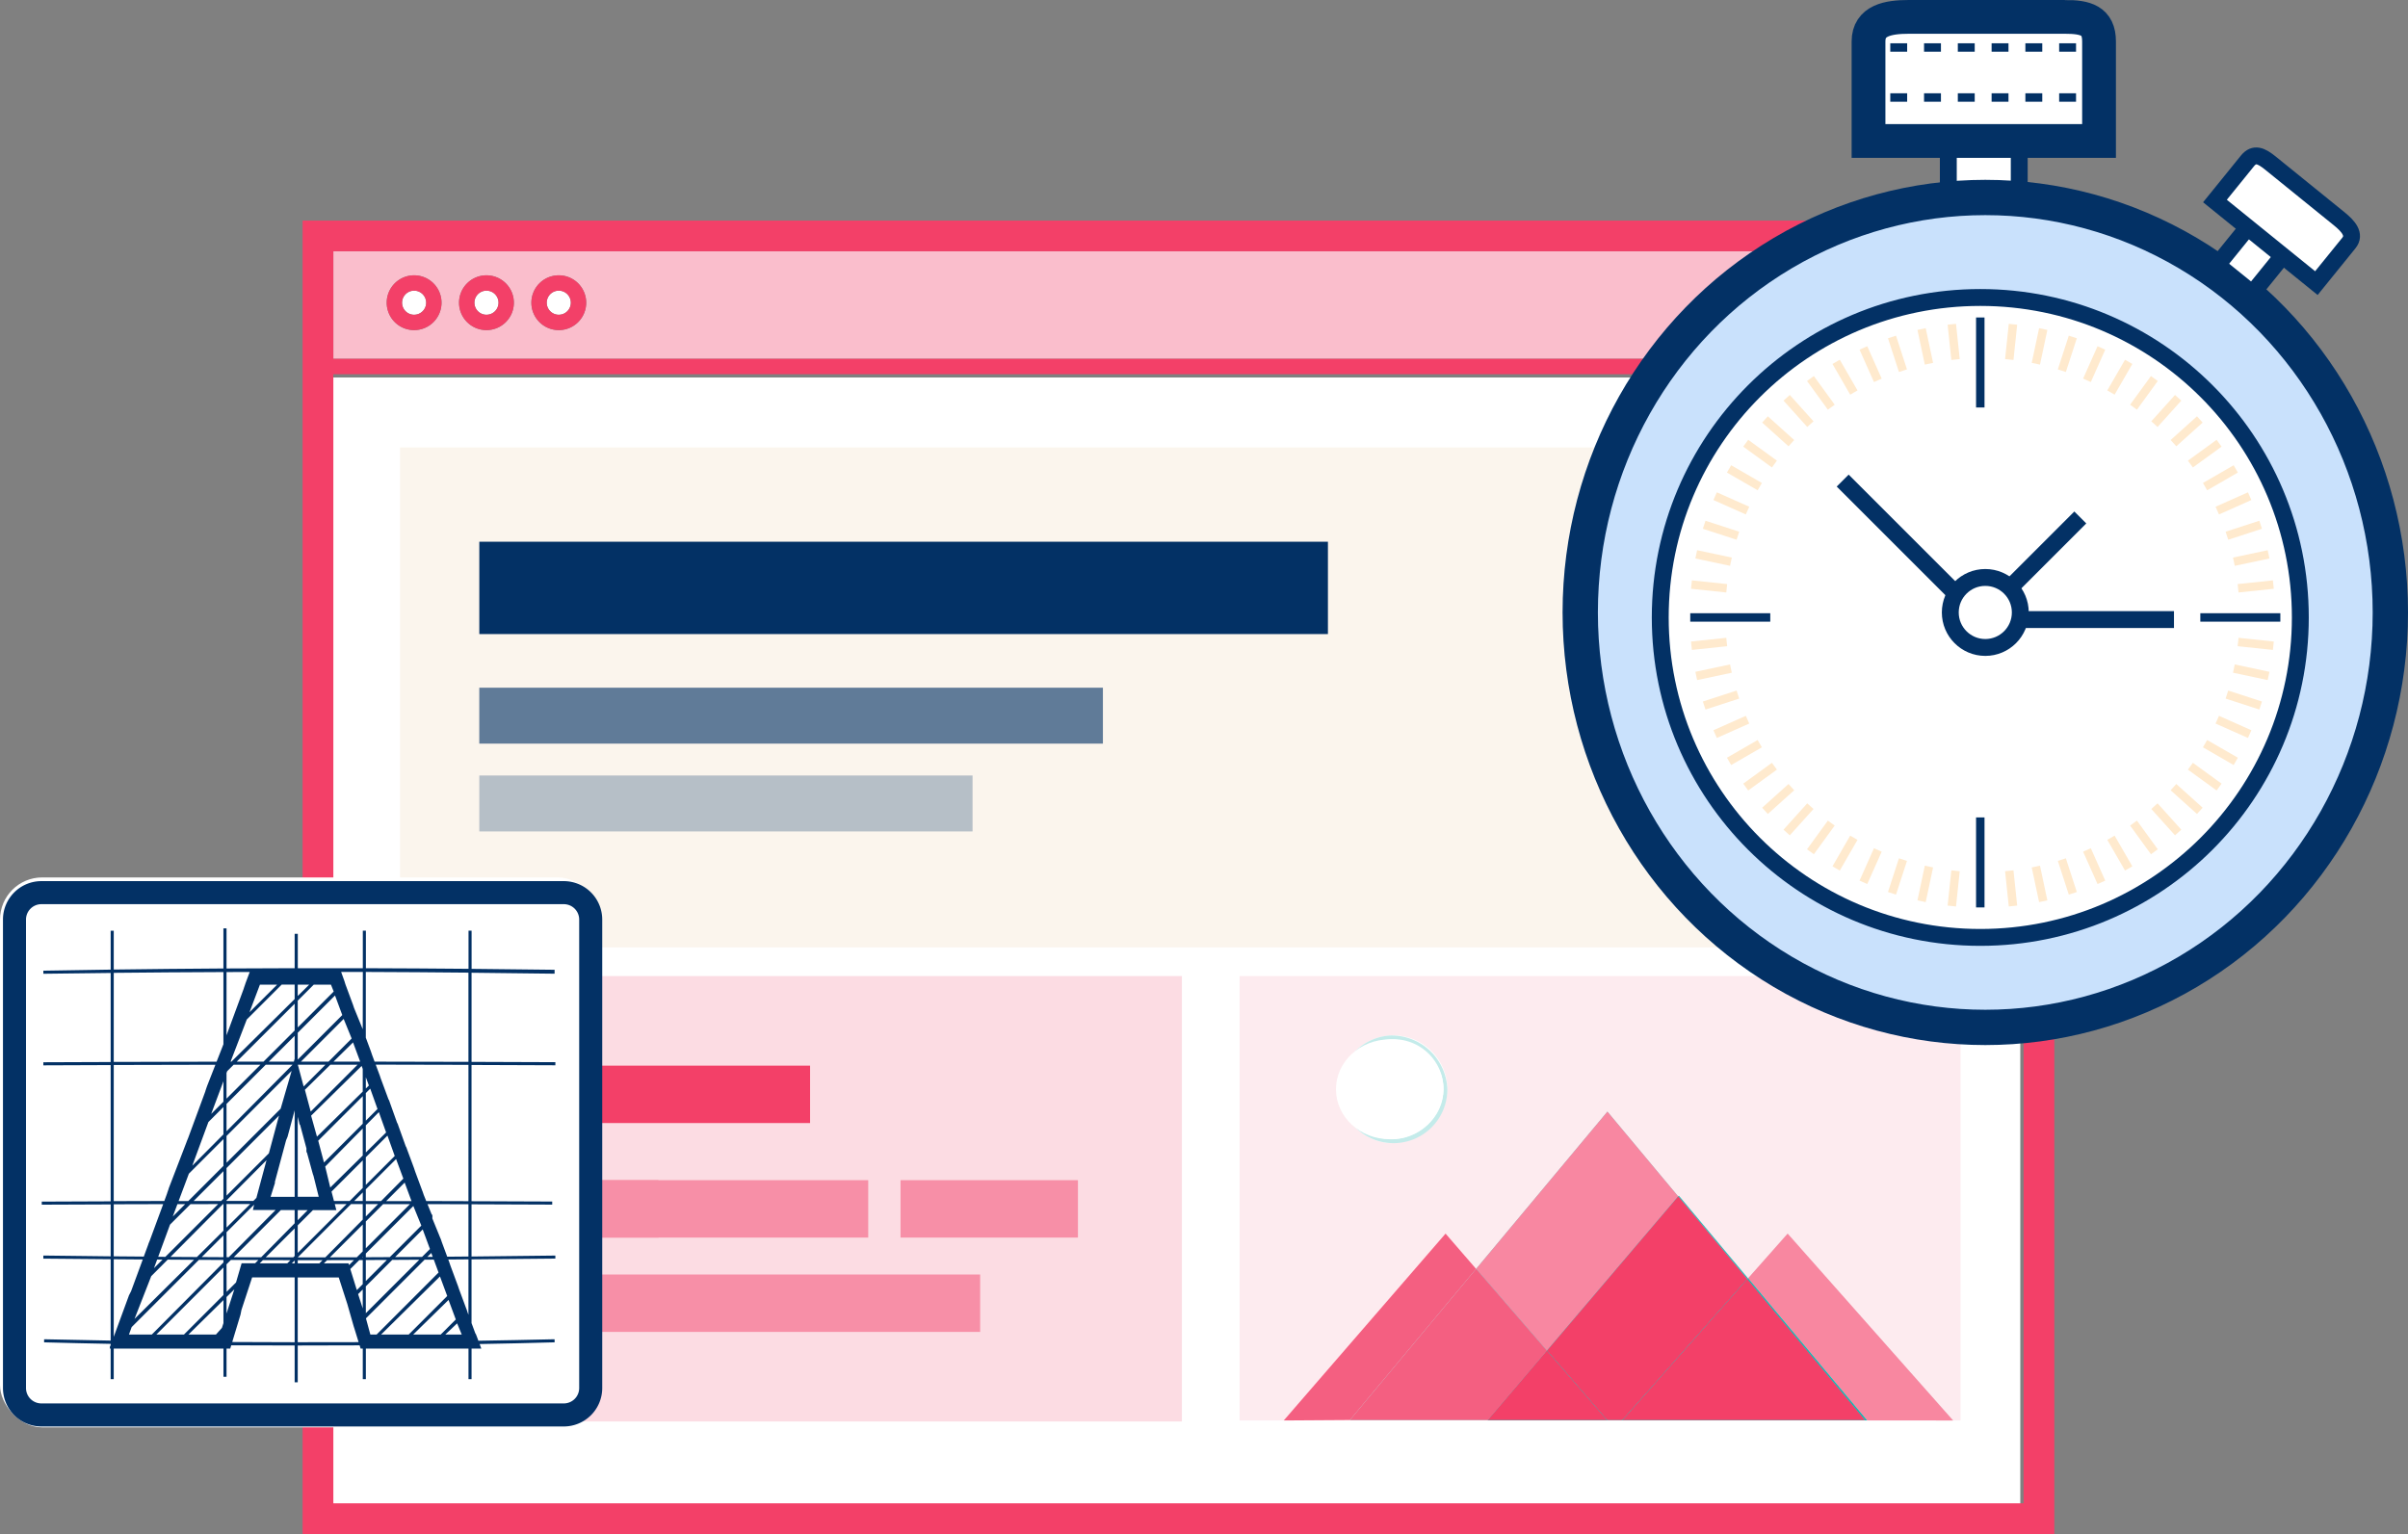 <?xml version="1.0" encoding="UTF-8" standalone="no"?>
<svg
   width="285.175"
   height="181.716"
   viewBox="0 0 285.175 181.716"
   class="img-fluid"
   role="img"
   aria-labelledby="illusFast"
   version="1.1"
   id="svg329"
   sodipodi:docname="Fast_Turn-Around.svg"
   inkscape:version="1.2.2 (1:1.2.2+202212051550+b0a8486541)"
   xmlns:inkscape="http://www.inkscape.org/namespaces/inkscape"
   xmlns:sodipodi="http://sodipodi.sourceforge.net/DTD/sodipodi-0.dtd"
   xmlns="http://www.w3.org/2000/svg"
   xmlns:svg="http://www.w3.org/2000/svg"
   xmlns:rdf="http://www.w3.org/1999/02/22-rdf-syntax-ns#"
   xmlns:cc="http://creativecommons.org/ns#"
   xmlns:dc="http://purl.org/dc/elements/1.1/">
  <rect x="0" y="0" width="285.175" height="181.716" fill="#808080" stroke="none"/>
  <defs
     id="defs333" />
  <sodipodi:namedview
     id="namedview331"
     pagecolor="#ffffff"
     bordercolor="#666666"
     borderopacity="1.0"
     inkscape:showpageshadow="2"
     inkscape:pageopacity="0.0"
     inkscape:pagecheckerboard="0"
     inkscape:deskcolor="#d1d1d1"
     showgrid="false"
     inkscape:zoom="2.0060209"
     inkscape:cx="239.52891"
     inkscape:cy="42.621689"
     inkscape:window-width="1846"
     inkscape:window-height="1016"
     inkscape:window-x="74"
     inkscape:window-y="27"
     inkscape:window-maximized="1"
     inkscape:current-layer="g327" />
  <title
     id="illusFast">Website customizations</title>
  <g
     transform="translate(0.297,2)"
     id="g327">
    <g
       id="g5073">
      <g
         transform="translate(35.54)"
         id="g313">
        <g
           transform="translate(0,24.127)"
           id="g27">
          <path
             d="m 306.956,45.668 v 12.071 h 0.031 V 45 h -0.133 a 2.163,2.163 0 0 1 0.102,0.668 z"
             transform="translate(-103.175,-41.361)"
             fill="#ffffff"
             id="path5" />
          <rect
             width="200.172"
             height="133.843"
             transform="translate(3.25,18.587)"
             fill="#ffffff"
             id="rect7"
             x="0"
             y="0" />
          <path
             d="M 287.04,45 H 87 V 57.739 H 287.142 V 45.668 A 2.158,2.158 0 0 0 287.04,45 Z M 96.567,54.339 a 3.246,3.246 0 1 1 3.246,-3.246 3.25,3.25 0 0 1 -3.246,3.246 z m 8.567,0 a 3.246,3.246 0 1 1 3.246,-3.246 3.25,3.25 0 0 1 -3.245,3.246 z m 8.566,0 a 3.246,3.246 0 1 1 3.246,-3.246 3.249,3.249 0 0 1 -3.246,3.246 z"
             transform="translate(-83.361,-41.361)"
             fill="#b9e8e7"
             id="path9"
             style="fill:#fabecc;fill-opacity:1" />
          <path
             d="M 97.374,50.128 A 1.427,1.427 0 1 0 98.8,51.555 1.428,1.428 0 0 0 97.374,50.128 Z"
             transform="translate(-84.167,-41.824)"
             fill="#ffffff"
             id="path11" />
          <path
             d="m 97.193,48.128 a 3.246,3.246 0 1 0 3.246,3.246 3.251,3.251 0 0 0 -3.246,-3.246 z m 0,4.673 A 1.427,1.427 0 1 1 98.62,51.374 1.428,1.428 0 0 1 97.193,52.8 Z"
             transform="translate(-83.987,-41.643)"
             fill="#00afaa"
             id="path13"
             style="fill:#f34068;fill-opacity:1" />
          <path
             d="m 106.79,50.128 a 1.427,1.427 0 1 0 1.427,1.427 1.428,1.428 0 0 0 -1.427,-1.427 z"
             transform="translate(-85.015,-41.824)"
             fill="#ffffff"
             id="path15" />
          <path
             d="m 106.609,48.128 a 3.246,3.246 0 1 0 3.246,3.246 3.251,3.251 0 0 0 -3.246,-3.246 z m 0,4.673 a 1.427,1.427 0 1 1 1.427,-1.427 1.428,1.428 0 0 1 -1.427,1.426 z"
             transform="translate(-84.835,-41.643)"
             fill="#00afaa"
             id="path17"
             style="fill:#f34068;fill-opacity:1" />
          <path
             d="m 116.2,50.128 a 1.427,1.427 0 1 0 1.427,1.427 1.428,1.428 0 0 0 -1.427,-1.427 z"
             transform="translate(-85.864,-41.824)"
             fill="#ffffff"
             id="path19" />
          <path
             d="m 116.024,48.128 a 3.246,3.246 0 1 0 3.246,3.246 3.25,3.25 0 0 0 -3.246,-3.246 z m 0,4.673 a 1.427,1.427 0 1 1 1.427,-1.427 1.428,1.428 0 0 1 -1.427,1.426 z"
             transform="translate(-85.684,-41.643)"
             fill="#00afaa"
             id="path21"
             style="fill:#f34068;fill-opacity:1" />
          <path
             d="M 83,41 V 196.59 H 290.452 V 41 Z m 3.64,18.2 H 286.812 V 192.95 H 86.64 Z M 286.813,57.38 H 86.64 V 44.641 h 200.172 z"
             transform="translate(-83,-41.001)"
             fill="#00afaa"
             id="path23"
             style="fill:#f34068;fill-opacity:1" />
          <rect
             width="183.59"
             height="59.222"
             transform="translate(11.541,26.879)"
             fill="#fbf5ed"
             id="rect25"
             x="0"
             y="0" />
        </g>
        <g
           transform="translate(11.68,113.624)"
           id="g31">
          <path
             d="m 95.837,139.363 h 92.452 v 52.756 H 95.837 Z"
             transform="translate(-95.837,-139.363)"
             fill="#e2f5f5"
             id="path29"
             style="fill:#fcdce3;fill-opacity:1" />
        </g>
        <g
           transform="translate(20.927,62.171)"
           id="g35"
           style="fill:#033165;fill-opacity:1">
          <path
             d="m 141.417,90.752 h 100.5 V 79.813 h -100.5 z"
             transform="translate(-141.417,-79.813)"
             fill="#f2b35d"
             id="path33"
             style="fill:#033165;fill-opacity:1" />
        </g>
        <g
           transform="translate(20.927,79.463)"
           opacity="0.624"
           style="isolation:isolate;fill:#033165;fill-opacity:1"
           id="g39">
          <path
             d="m 156.1,105.443 h 73.855 V 98.818 H 156.1 Z"
             transform="translate(-156.104,-98.818)"
             fill="#f2b35d"
             id="path37"
             style="fill:#033165;fill-opacity:1" />
        </g>
        <g
           transform="translate(20.927,89.863)"
           opacity="0.281"
           style="isolation:isolate;fill:#033165;fill-opacity:1"
           id="g43">
          <path
             d="m 165.456,116.873 h 58.414 v -6.625 h -58.414 z"
             transform="translate(-165.456,-110.248)"
             fill="#f2b35d"
             id="path41"
             style="fill:#033165;fill-opacity:1" />
        </g>
        <g
           transform="translate(21.135,137.801)"
           opacity="0.49"
           id="g59"
           style="fill:#f34068;fill-opacity:1">
          <g
             transform="translate(0,11.173)"
             id="g47"
             style="fill:#f34068;fill-opacity:1">
            <path
               d="m 106.228,178.215 h 59.106 v 6.8 h -59.106 z"
               transform="translate(-106.228,-178.215)"
               fill="#8fdad9"
               id="path45"
               style="fill:#f34068;fill-opacity:1" />
          </g>
          <path
             d="m 106.228,165.935 h 21.01 v 6.8 h -21.01 z"
             transform="translate(-106.228,-165.935)"
             fill="#8fdad9"
             id="path49"
             style="fill:#f34068;fill-opacity:1" />
          <g
             transform="translate(14.069)"
             id="g53"
             style="fill:#f34068;fill-opacity:1">
            <path
               d="m 121.69,165.935 h 31.78 v 6.8 h -31.78 z"
               transform="translate(-121.69,-165.935)"
               fill="#8fdad9"
               id="path51"
               style="fill:#f34068;fill-opacity:1" />
          </g>
          <g
             transform="translate(49.677)"
             id="g57"
             style="fill:#f34068;fill-opacity:1">
            <path
               d="m 160.826,165.935 h 21.01 v 6.8 h -21.01 z"
               transform="translate(-160.826,-165.935)"
               fill="#8fdad9"
               id="path55"
               style="fill:#f34068;fill-opacity:1" />
          </g>
        </g>
        <g
           transform="translate(21.135,124.234)"
           id="g63"
           style="fill:#f34068;fill-opacity:1">
          <path
             d="m 106.228,151.024 h 38.964 v 6.8 h -38.964 z"
             transform="translate(-106.228,-151.024)"
             fill="#0db2ad"
             id="path61"
             style="fill:#f34068;fill-opacity:1" />
        </g>
        <g
           transform="translate(110.965,113.624)"
           id="g149">
          <path
             d="M 204.956,139.363 V 192 h 5.229 l 19.165,-22.14 3.619,4.183 15.547,-18.63 8.387,10.051 0.073,-0.086 8.191,9.785 4.693,-5.3 19.6,22.14 h 0.873 v -52.64 z m 17.783,19.781 a 6.384,6.384 0 1 1 6.824,-6.369 6.608,6.608 0 0 1 -6.824,6.369 z"
             transform="translate(-204.956,-139.363)"
             fill="#b9e8e7"
             opacity="0.419"
             style="opacity:0.573;isolation:isolate;fill:#fcdce3;fill-opacity:1"
             id="path65" />
          <path
             d="m 259.679,167.057 -8.387,-10.05 -15.548,18.629 8.39,9.693 z"
             transform="translate(-207.731,-140.953)"
             fill="#00afaa"
             opacity="0.557"
             style="isolation:isolate"
             id="path67" />
          <path
             d="m 259.679,167.057 -8.387,-10.05 -15.548,18.629 8.39,9.693 z"
             transform="translate(-207.731,-140.953)"
             fill="#90dbd9"
             style="isolation:isolate;fill:#f887a1;fill-opacity:1"
             id="path69" />
          <path
             d="m 223.824,147.1 a 6.384,6.384 0 1 0 6.824,6.369 6.608,6.608 0 0 0 -6.824,-6.369 z m 0,12.283 a 5.93,5.93 0 1 1 6.369,-5.914 6.155,6.155 0 0 1 -6.369,5.917 z"
             transform="translate(-206.041,-140.061)"
             fill="#c4ebea"
             id="path71" />
          <ellipse
             cx="6.369"
             cy="5.914"
             rx="6.369"
             ry="5.914"
             transform="translate(11.414,7.498)"
             fill="#ffffff"
             id="ellipse73" />
          <path
             d="m 295.425,195.025 -19.6,-22.14 -4.693,5.3 14.1,16.839 z"
             transform="translate(-210.92,-142.384)"
             fill="#b9e8e7"
             opacity="0.419"
             style="isolation:isolate"
             id="path75" />
          <path
             d="m 295.425,195.025 -19.6,-22.14 -4.693,5.3 14.1,16.839 z"
             transform="translate(-210.92,-142.384)"
             fill="#64cdca"
             style="isolation:isolate;fill:#f887a0;fill-opacity:1"
             id="path77" />
          <path
             d="m 235.666,195.389 6.988,-8.214 -8.39,-9.693 -14.945,17.907 z"
             transform="translate(-206.25,-142.798)"
             fill="#00afaa"
             opacity="0.557"
             style="isolation:isolate"
             id="path79" />
          <path
             d="m 235.666,195.389 6.988,-8.214 -8.39,-9.693 -14.945,17.907 z"
             transform="translate(-206.25,-142.798)"
             fill="#b9e8e7"
             opacity="0.419"
             style="isolation:isolate"
             id="path81" />
          <path
             d="m 270.313,177.743 -8.191,-9.784 -0.073,0.086 8.176,9.8 z"
             transform="translate(-210.102,-141.94)"
             fill="#b9e8e7"
             opacity="0.419"
             style="isolation:isolate"
             id="path83" />
          <path
             d="m 270.313,177.743 -8.191,-9.784 -0.073,0.086 8.176,9.8 z"
             transform="translate(-210.102,-141.94)"
             fill="#00afaa"
             opacity="0.557"
             style="isolation:isolate"
             id="path85" />
          <path
             d="m 270.313,177.743 -8.191,-9.784 -0.073,0.086 8.176,9.8 z"
             transform="translate(-210.102,-141.94)"
             fill="#00afaa"
             opacity="0.557"
             style="isolation:isolate"
             id="path87" />
          <path
             d="m 254.571,197.213 0.045,-0.051 h -1.836 l 0.044,0.051 z"
             transform="translate(-209.266,-144.572)"
             fill="#b9e8e7"
             opacity="0.419"
             style="isolation:isolate"
             id="path89" />
          <path
             d="m 254.571,197.213 0.045,-0.051 h -1.836 l 0.044,0.051 z"
             transform="translate(-209.266,-144.572)"
             fill="#00afaa"
             opacity="0.557"
             style="isolation:isolate"
             id="path91" />
          <path
             d="m 254.571,197.213 0.045,-0.051 h -1.836 l 0.044,0.051 z"
             transform="translate(-209.266,-144.572)"
             fill="#00afaa"
             opacity="0.557"
             style="isolation:isolate"
             id="path93" />
          <path
             d="m 252.075,194.539 h 1.836 l 14.775,-16.689 -8.176,-9.8 -15.545,18.272 z"
             transform="translate(-208.562,-141.949)"
             fill="#00afaa"
             opacity="0.557"
             style="isolation:isolate"
             id="path95" />
          <path
             d="m 252.075,194.539 h 1.836 l 14.775,-16.689 -8.176,-9.8 -15.545,18.272 z"
             transform="translate(-208.562,-141.949)"
             fill="#b9e8e7"
             opacity="0.419"
             style="isolation:isolate"
             id="path97" />
          <path
             d="m 252.075,194.539 h 1.836 l 14.775,-16.689 -8.176,-9.8 -15.545,18.272 z"
             transform="translate(-208.562,-141.949)"
             fill="#00afaa"
             opacity="0.557"
             style="isolation:isolate"
             id="path99" />
          <path
             d="m 252.075,194.539 h 1.836 l 14.775,-16.689 -8.176,-9.8 -15.545,18.272 z"
             transform="translate(-208.562,-141.949)"
             fill="#1cb7b2"
             style="isolation:isolate;fill:#f34068;fill-opacity:1"
             id="path101" />
          <path
             d="m 283.5,195.5 h -28.7 l -0.045,0.051 h 29 l -14.1,-16.839 -0.087,0.1 z"
             transform="translate(-209.443,-142.909)"
             fill="#b9e8e7"
             opacity="0.419"
             style="isolation:isolate"
             id="path103" />
          <path
             d="m 283.5,195.5 h -28.7 l -0.045,0.051 h 29 l -14.1,-16.839 -0.087,0.1 z"
             transform="translate(-209.443,-142.909)"
             fill="#00afaa"
             opacity="0.557"
             style="isolation:isolate"
             id="path105" />
          <path
             d="m 283.5,195.5 h -28.7 l -0.045,0.051 h 29 l -14.1,-16.839 -0.087,0.1 z"
             transform="translate(-209.443,-142.909)"
             fill="#00afaa"
             opacity="0.557"
             style="isolation:isolate"
             id="path107" />
          <path
             d="m 283.5,195.5 h -28.7 l -0.045,0.051 h 29 l -14.1,-16.839 -0.087,0.1 z"
             transform="translate(-209.443,-142.909)"
             fill="#00afaa"
             opacity="0.557"
             style="isolation:isolate"
             id="path109" />
          <path
             d="M 269.572,178.82 254.8,195.509 h 28.7 z"
             transform="translate(-209.448,-142.919)"
             fill="#00afaa"
             opacity="0.557"
             style="isolation:isolate"
             id="path111" />
          <path
             d="M 269.572,178.82 254.8,195.509 h 28.7 z"
             transform="translate(-209.448,-142.919)"
             fill="#b9e8e7"
             opacity="0.419"
             style="isolation:isolate"
             id="path113" />
          <path
             d="M 269.572,178.82 254.8,195.509 h 28.7 z"
             transform="translate(-209.448,-142.919)"
             fill="#00afaa"
             opacity="0.557"
             style="isolation:isolate"
             id="path115" />
          <path
             d="M 269.572,178.82 254.8,195.509 h 28.7 z"
             transform="translate(-209.448,-142.919)"
             fill="#00afaa"
             opacity="0.557"
             style="isolation:isolate"
             id="path117" />
          <path
             d="M 269.572,178.82 254.8,195.509 h 28.7 z"
             transform="translate(-209.448,-142.919)"
             fill="#0cb2ad"
             style="isolation:isolate;fill:#f34068;fill-opacity:1"
             id="path119" />
          <path
             d="m 251.379,197.163 h -14.1 l -0.043,0.051 h 14.185 z"
             transform="translate(-207.865,-144.572)"
             fill="#b9e8e7"
             opacity="0.419"
             style="isolation:isolate"
             id="path121" />
          <path
             d="m 251.379,197.163 h -14.1 l -0.043,0.051 h 14.185 z"
             transform="translate(-207.865,-144.572)"
             fill="#00afaa"
             opacity="0.557"
             style="isolation:isolate"
             id="path123" />
          <path
             d="m 251.379,197.163 h -14.1 l -0.043,0.051 h 14.185 z"
             transform="translate(-207.865,-144.572)"
             fill="#00afaa"
             opacity="0.557"
             style="isolation:isolate"
             id="path125" />
          <path
             d="m 251.379,197.163 h -14.1 l -0.043,0.051 h 14.185 z"
             transform="translate(-207.865,-144.572)"
             fill="#00afaa"
             opacity="0.557"
             style="isolation:isolate"
             id="path127" />
          <path
             d="m 244.273,188.135 -6.988,8.214 h 14.1 z"
             transform="translate(-207.87,-143.759)"
             fill="#00afaa"
             opacity="0.557"
             style="isolation:isolate"
             id="path129" />
          <path
             d="m 244.273,188.135 -6.988,8.214 h 14.1 z"
             transform="translate(-207.87,-143.759)"
             fill="#b9e8e7"
             opacity="0.419"
             style="isolation:isolate"
             id="path131" />
          <path
             d="m 244.273,188.135 -6.988,8.214 h 14.1 z"
             transform="translate(-207.87,-143.759)"
             fill="#00afaa"
             opacity="0.557"
             style="isolation:isolate"
             id="path133" />
          <path
             d="m 244.273,188.135 -6.988,8.214 h 14.1 z"
             transform="translate(-207.87,-143.759)"
             fill="#00afaa"
             opacity="0.557"
             style="isolation:isolate"
             id="path135" />
          <path
             d="m 286.625,197.221 h 10.2 v 0 z"
             transform="translate(-212.316,-144.577)"
             fill="#ffffff"
             id="path137" />
          <path
             d="m 234.844,197.221 v 0 H 210.7 v 0 z"
             transform="translate(-205.474,-144.577)"
             fill="#ffffff"
             id="path139" />
          <path
             d="m 253.16,197.218 h -1.747 v 0 h -14.19 l -0.1,0.113 h 45.13 l -0.094,-0.113 h -29.001 z"
             transform="translate(-207.856,-144.577)"
             fill="#ffffff"
             id="path141" />
          <path
             d="m 218.542,194.975 14.945,-17.907 -3.62,-4.182 -19.167,22.139"
             transform="translate(-205.474,-142.384)"
             fill="#64cdca"
             style="isolation:isolate;fill:#f45f81;fill-opacity:1"
             id="path143" />
          <path
             d="m 235.666,195.389 6.988,-8.214 -8.39,-9.693 -14.945,17.907 z"
             transform="translate(-206.25,-142.798)"
             fill="#40c2be"
             style="isolation:isolate;fill:#f45f81;fill-opacity:1"
             id="path145" />
          <path
             d="m 244.273,188.135 -6.988,8.214 h 14.1 z"
             transform="translate(-207.87,-143.759)"
             fill="#0cb2ad"
             style="isolation:isolate;fill:#f34068;fill-opacity:1"
             id="path147" />
        </g>
        <g
           transform="translate(151.307)"
           id="g311">
          <g
             id="g301">
            <rect
               width="8.399"
               height="12.599"
               transform="translate(43.592,13.649)"
               fill="#ffffff"
               stroke="#f2b35d"
               stroke-miterlimit="10"
               stroke-width="2"
               id="rect151"
               style="stroke:#033165;stroke-opacity:1"
               x="0"
               y="0" />
            <ellipse
               cx="47.97"
               cy="49.155"
               rx="47.97"
               ry="49.155"
               transform="translate(0,21.394)"
               fill="#ffeace"
               stroke="#f2b35d"
               stroke-miterlimit="10"
               stroke-width="4.182"
               id="ellipse153"
               style="fill:#c9e1fc;fill-opacity:1;stroke:#033165;stroke-opacity:1" />
            <g
               transform="translate(9.476,33.239)"
               id="g291">
              <g
                 id="g289">
                <circle
                   cx="37.902"
                   cy="37.902"
                   r="37.902"
                   fill="#ffffff"
                   stroke="#f2b35d"
                   stroke-miterlimit="10"
                   stroke-width="2"
                   id="circle155"
                   style="stroke:#033165;stroke-opacity:1" />
                <ellipse
                   cx="27.835"
                   cy="27.242"
                   rx="27.835"
                   ry="27.242"
                   transform="translate(10.66,10.66)"
                   fill="#ffffff"
                   id="ellipse157" />
                <path
                   d="M 17.714,18.141 0.642,1.069"
                   transform="translate(20.963,20.62)"
                   fill="none"
                   stroke="#f2b35d"
                   stroke-width="2"
                   id="path159"
                   style="stroke:#033165;stroke-opacity:1" />
                <line
                   x2="22.524"
                   transform="translate(38.316,38.154)"
                   fill="none"
                   stroke="#f2b35d"
                   stroke-miterlimit="10"
                   stroke-width="2"
                   id="line161"
                   style="stroke:#033165;stroke-opacity:1"
                   x1="0"
                   y1="0"
                   y2="0" />
                <line
                   x1="11.844"
                   y2="11.844"
                   transform="translate(37.902,26.058)"
                   fill="none"
                   stroke="#f2b35d"
                   stroke-miterlimit="10"
                   stroke-width="2"
                   id="line163"
                   style="stroke:#033165;stroke-opacity:1"
                   y1="0"
                   x2="0" />
                <circle
                   cx="4.146"
                   cy="4.146"
                   r="4.146"
                   transform="translate(34.349,33.165)"
                   fill="#ffffff"
                   stroke="#f2b35d"
                   stroke-linejoin="round"
                   stroke-width="2"
                   id="circle165"
                   style="stroke:#033165;stroke-opacity:1" />
                <g
                   transform="translate(3.553,2.369)"
                   id="g287">
                  <line
                     y1="10.66"
                     transform="translate(34.349)"
                     fill="none"
                     stroke="#f2b35d"
                     stroke-miterlimit="10"
                     stroke-width="1"
                     id="line167"
                     style="stroke:#033165;stroke-opacity:1"
                     x1="0"
                     x2="0"
                     y2="0" />
                  <line
                     x1="0.439"
                     y1="4.177"
                     transform="translate(30.978,0.804)"
                     fill="none"
                     stroke="#ffeace"
                     stroke-miterlimit="10"
                     stroke-width="1"
                     id="line169"
                     x2="0"
                     y2="0" />
                  <line
                     x1="0.873"
                     y1="4.108"
                     transform="translate(27.396,1.371)"
                     fill="none"
                     stroke="#ffeace"
                     stroke-miterlimit="10"
                     stroke-width="1"
                     id="line171"
                     x2="0"
                     y2="0" />
                  <line
                     x1="1.298"
                     y1="3.994"
                     transform="translate(23.893,2.309)"
                     fill="none"
                     stroke="#ffeace"
                     stroke-miterlimit="10"
                     stroke-width="1"
                     id="line173"
                     x2="0"
                     y2="0" />
                  <line
                     x1="1.708"
                     y1="3.836"
                     transform="translate(20.507,3.609)"
                     fill="none"
                     stroke="#ffeace"
                     stroke-miterlimit="10"
                     stroke-width="1"
                     id="line175"
                     x2="0"
                     y2="0" />
                  <line
                     x1="2.1"
                     y1="3.637"
                     transform="translate(17.276,5.255)"
                     fill="none"
                     stroke="#ffeace"
                     stroke-miterlimit="10"
                     stroke-width="1"
                     id="line177"
                     x2="0"
                     y2="0" />
                  <line
                     x1="2.468"
                     y1="3.398"
                     transform="translate(14.235,7.231)"
                     fill="none"
                     stroke="#ffeace"
                     stroke-miterlimit="10"
                     stroke-width="1"
                     id="line179"
                     x2="0"
                     y2="0" />
                  <line
                     x1="2.81"
                     y1="3.121"
                     transform="translate(11.416,9.513)"
                     fill="none"
                     stroke="#ffeace"
                     stroke-miterlimit="10"
                     stroke-width="1"
                     id="line181"
                     x2="0"
                     y2="0" />
                  <line
                     x1="3.121"
                     y1="2.81"
                     transform="translate(8.852,12.077)"
                     fill="none"
                     stroke="#ffeace"
                     stroke-miterlimit="10"
                     stroke-width="1"
                     id="line183"
                     x2="0"
                     y2="0" />
                  <line
                     x1="3.398"
                     y1="2.468"
                     transform="translate(6.57,14.895)"
                     fill="none"
                     stroke="#ffeace"
                     stroke-miterlimit="10"
                     stroke-width="1"
                     id="line185"
                     x2="0"
                     y2="0" />
                  <line
                     x1="3.637"
                     y1="2.1"
                     transform="translate(4.595,17.937)"
                     fill="none"
                     stroke="#ffeace"
                     stroke-miterlimit="10"
                     stroke-width="1"
                     id="line187"
                     x2="0"
                     y2="0" />
                  <line
                     x1="3.836"
                     y1="1.708"
                     transform="translate(2.948,21.168)"
                     fill="none"
                     stroke="#ffeace"
                     stroke-miterlimit="10"
                     stroke-width="1"
                     id="line189"
                     x2="0"
                     y2="0" />
                  <line
                     x1="3.994"
                     y1="1.298"
                     transform="translate(1.649,24.554)"
                     fill="none"
                     stroke="#ffeace"
                     stroke-miterlimit="10"
                     stroke-width="1"
                     id="line191"
                     x2="0"
                     y2="0" />
                  <line
                     x1="4.108"
                     y1="0.873"
                     transform="translate(0.71,28.057)"
                     fill="none"
                     stroke="#ffeace"
                     stroke-miterlimit="10"
                     stroke-width="1"
                     id="line193"
                     x2="0"
                     y2="0" />
                  <line
                     x1="4.177"
                     y1="0.439"
                     transform="translate(0.143,31.639)"
                     fill="none"
                     stroke="#ffeace"
                     stroke-miterlimit="10"
                     stroke-width="1"
                     id="line195"
                     x2="0"
                     y2="0" />
                  <line
                     x1="9.476"
                     transform="translate(0,35.533)"
                     fill="none"
                     stroke="#f2b35d"
                     stroke-miterlimit="10"
                     stroke-width="1"
                     id="line197"
                     style="stroke:#033165;stroke-opacity:1"
                     y1="0"
                     x2="0"
                     y2="0" />
                  <line
                     x1="4.177"
                     y2="0.439"
                     transform="translate(0.143,38.443)"
                     fill="none"
                     stroke="#ffeace"
                     stroke-miterlimit="10"
                     stroke-width="1"
                     id="line199"
                     y1="0"
                     x2="0" />
                  <line
                     x1="4.108"
                     y2="0.873"
                     transform="translate(0.71,41.59)"
                     fill="none"
                     stroke="#ffeace"
                     stroke-miterlimit="10"
                     stroke-width="1"
                     id="line201"
                     y1="0"
                     x2="0" />
                  <line
                     x1="3.994"
                     y2="1.298"
                     transform="translate(1.649,44.669)"
                     fill="none"
                     stroke="#ffeace"
                     stroke-miterlimit="10"
                     stroke-width="1"
                     id="line203"
                     y1="0"
                     x2="0" />
                  <line
                     x1="3.836"
                     y2="1.708"
                     transform="translate(2.948,47.644)"
                     fill="none"
                     stroke="#ffeace"
                     stroke-miterlimit="10"
                     stroke-width="1"
                     id="line205"
                     y1="0"
                     x2="0" />
                  <line
                     x1="3.637"
                     y2="2.1"
                     transform="translate(4.595,50.484)"
                     fill="none"
                     stroke="#ffeace"
                     stroke-miterlimit="10"
                     stroke-width="1"
                     id="line207"
                     y1="0"
                     x2="0" />
                  <line
                     x1="3.398"
                     y2="2.468"
                     transform="translate(6.57,53.156)"
                     fill="none"
                     stroke="#ffeace"
                     stroke-miterlimit="10"
                     stroke-width="1"
                     id="line209"
                     y1="0"
                     x2="0" />
                  <line
                     x1="3.121"
                     y2="2.81"
                     transform="translate(8.852,55.633)"
                     fill="none"
                     stroke="#ffeace"
                     stroke-miterlimit="10"
                     stroke-width="1"
                     id="line211"
                     y1="0"
                     x2="0" />
                  <line
                     x1="2.81"
                     y2="3.121"
                     transform="translate(11.416,57.887)"
                     fill="none"
                     stroke="#ffeace"
                     stroke-miterlimit="10"
                     stroke-width="1"
                     id="line213"
                     y1="0"
                     x2="0" />
                  <line
                     x1="2.468"
                     y2="3.398"
                     transform="translate(14.235,59.892)"
                     fill="none"
                     stroke="#ffeace"
                     stroke-miterlimit="10"
                     stroke-width="1"
                     id="line215"
                     y1="0"
                     x2="0" />
                  <line
                     x1="2.1"
                     y2="3.637"
                     transform="translate(17.276,61.628)"
                     fill="none"
                     stroke="#ffeace"
                     stroke-miterlimit="10"
                     stroke-width="1"
                     id="line217"
                     y1="0"
                     x2="0" />
                  <line
                     x1="1.708"
                     y2="3.836"
                     transform="translate(20.507,63.075)"
                     fill="none"
                     stroke="#ffeace"
                     stroke-miterlimit="10"
                     stroke-width="1"
                     id="line219"
                     y1="0"
                     x2="0" />
                  <line
                     x1="1.298"
                     y2="3.994"
                     transform="translate(23.893,64.217)"
                     fill="none"
                     stroke="#ffeace"
                     stroke-miterlimit="10"
                     stroke-width="1"
                     id="line221"
                     y1="0"
                     x2="0" />
                  <line
                     x1="0.873"
                     y2="4.108"
                     transform="translate(27.396,65.042)"
                     fill="none"
                     stroke="#ffeace"
                     stroke-miterlimit="10"
                     stroke-width="1"
                     id="line223"
                     y1="0"
                     x2="0" />
                  <line
                     x1="0.439"
                     y2="4.177"
                     transform="translate(30.978,65.54)"
                     fill="none"
                     stroke="#ffeace"
                     stroke-miterlimit="10"
                     stroke-width="1"
                     id="line225"
                     y1="0"
                     x2="0" />
                  <line
                     y2="10.66"
                     transform="translate(34.349,59.222)"
                     fill="none"
                     stroke="#f2b35d"
                     stroke-miterlimit="10"
                     stroke-width="1"
                     id="line227"
                     style="stroke:#033165;stroke-opacity:1"
                     x1="0"
                     y1="0"
                     x2="0" />
                  <line
                     x2="0.439"
                     y2="4.177"
                     transform="translate(37.782,65.54)"
                     fill="none"
                     stroke="#ffeace"
                     stroke-miterlimit="10"
                     stroke-width="1"
                     id="line229"
                     x1="0"
                     y1="0" />
                  <line
                     x2="0.873"
                     y2="4.108"
                     transform="translate(40.93,65.042)"
                     fill="none"
                     stroke="#ffeace"
                     stroke-miterlimit="10"
                     stroke-width="1"
                     id="line231"
                     x1="0"
                     y1="0" />
                  <line
                     x2="1.298"
                     y2="3.994"
                     transform="translate(44.008,64.217)"
                     fill="none"
                     stroke="#ffeace"
                     stroke-miterlimit="10"
                     stroke-width="1"
                     id="line233"
                     x1="0"
                     y1="0" />
                  <line
                     x2="1.708"
                     y2="3.836"
                     transform="translate(46.983,63.075)"
                     fill="none"
                     stroke="#ffeace"
                     stroke-miterlimit="10"
                     stroke-width="1"
                     id="line235"
                     x1="0"
                     y1="0" />
                  <line
                     x2="2.1"
                     y2="3.637"
                     transform="translate(49.823,61.628)"
                     fill="none"
                     stroke="#ffeace"
                     stroke-miterlimit="10"
                     stroke-width="1"
                     id="line237"
                     x1="0"
                     y1="0" />
                  <line
                     x2="2.468"
                     y2="3.398"
                     transform="translate(52.496,59.892)"
                     fill="none"
                     stroke="#ffeace"
                     stroke-miterlimit="10"
                     stroke-width="1"
                     id="line239"
                     x1="0"
                     y1="0" />
                  <line
                     x2="2.81"
                     y2="3.121"
                     transform="translate(54.972,57.887)"
                     fill="none"
                     stroke="#ffeace"
                     stroke-miterlimit="10"
                     stroke-width="1"
                     id="line241"
                     x1="0"
                     y1="0" />
                  <line
                     x2="3.121"
                     y2="2.81"
                     transform="translate(57.226,55.633)"
                     fill="none"
                     stroke="#ffeace"
                     stroke-miterlimit="10"
                     stroke-width="1"
                     id="line243"
                     x1="0"
                     y1="0" />
                  <line
                     x2="3.398"
                     y2="2.468"
                     transform="translate(59.231,53.156)"
                     fill="none"
                     stroke="#ffeace"
                     stroke-miterlimit="10"
                     stroke-width="1"
                     id="line245"
                     x1="0"
                     y1="0" />
                  <line
                     x2="3.637"
                     y2="2.1"
                     transform="translate(60.967,50.484)"
                     fill="none"
                     stroke="#ffeace"
                     stroke-miterlimit="10"
                     stroke-width="1"
                     id="line247"
                     x1="0"
                     y1="0" />
                  <line
                     x2="3.836"
                     y2="1.708"
                     transform="translate(62.414,47.644)"
                     fill="none"
                     stroke="#ffeace"
                     stroke-miterlimit="10"
                     stroke-width="1"
                     id="line249"
                     x1="0"
                     y1="0" />
                  <line
                     x2="3.994"
                     y2="1.298"
                     transform="translate(63.556,44.669)"
                     fill="none"
                     stroke="#ffeace"
                     stroke-miterlimit="10"
                     stroke-width="1"
                     id="line251"
                     x1="0"
                     y1="0" />
                  <line
                     x2="4.108"
                     y2="0.873"
                     transform="translate(64.381,41.59)"
                     fill="none"
                     stroke="#ffeace"
                     stroke-miterlimit="10"
                     stroke-width="1"
                     id="line253"
                     x1="0"
                     y1="0" />
                  <line
                     x2="4.177"
                     y2="0.439"
                     transform="translate(64.879,38.443)"
                     fill="none"
                     stroke="#ffeace"
                     stroke-miterlimit="10"
                     stroke-width="1"
                     id="line255"
                     x1="0"
                     y1="0" />
                  <line
                     x2="9.476"
                     transform="translate(60.407,35.533)"
                     fill="none"
                     stroke="#f2b35d"
                     stroke-miterlimit="10"
                     stroke-width="1"
                     id="line257"
                     style="stroke:#033165;stroke-opacity:1"
                     x1="0"
                     y1="0"
                     y2="0" />
                  <line
                     y1="0.439"
                     x2="4.177"
                     transform="translate(64.879,31.639)"
                     fill="none"
                     stroke="#ffeace"
                     stroke-miterlimit="10"
                     stroke-width="1"
                     id="line259"
                     x1="0"
                     y2="0" />
                  <line
                     y1="0.873"
                     x2="4.108"
                     transform="translate(64.381,28.057)"
                     fill="none"
                     stroke="#ffeace"
                     stroke-miterlimit="10"
                     stroke-width="1"
                     id="line261"
                     x1="0"
                     y2="0" />
                  <line
                     y1="1.298"
                     x2="3.994"
                     transform="translate(63.556,24.554)"
                     fill="none"
                     stroke="#ffeace"
                     stroke-miterlimit="10"
                     stroke-width="1"
                     id="line263"
                     x1="0"
                     y2="0" />
                  <line
                     y1="1.708"
                     x2="3.836"
                     transform="translate(62.414,21.168)"
                     fill="none"
                     stroke="#ffeace"
                     stroke-miterlimit="10"
                     stroke-width="1"
                     id="line265"
                     x1="0"
                     y2="0" />
                  <line
                     y1="2.1"
                     x2="3.637"
                     transform="translate(60.967,17.937)"
                     fill="none"
                     stroke="#ffeace"
                     stroke-miterlimit="10"
                     stroke-width="1"
                     id="line267"
                     x1="0"
                     y2="0" />
                  <line
                     y1="2.468"
                     x2="3.398"
                     transform="translate(59.231,14.895)"
                     fill="none"
                     stroke="#ffeace"
                     stroke-miterlimit="10"
                     stroke-width="1"
                     id="line269"
                     x1="0"
                     y2="0" />
                  <line
                     y1="2.81"
                     x2="3.121"
                     transform="translate(57.226,12.077)"
                     fill="none"
                     stroke="#ffeace"
                     stroke-miterlimit="10"
                     stroke-width="1"
                     id="line271"
                     x1="0"
                     y2="0" />
                  <line
                     y1="3.121"
                     x2="2.81"
                     transform="translate(54.972,9.513)"
                     fill="none"
                     stroke="#ffeace"
                     stroke-miterlimit="10"
                     stroke-width="1"
                     id="line273"
                     x1="0"
                     y2="0" />
                  <line
                     y1="3.398"
                     x2="2.468"
                     transform="translate(52.496,7.231)"
                     fill="none"
                     stroke="#ffeace"
                     stroke-miterlimit="10"
                     stroke-width="1"
                     id="line275"
                     x1="0"
                     y2="0" />
                  <line
                     y1="3.637"
                     x2="2.1"
                     transform="translate(49.823,5.255)"
                     fill="none"
                     stroke="#ffeace"
                     stroke-miterlimit="10"
                     stroke-width="1"
                     id="line277"
                     x1="0"
                     y2="0" />
                  <line
                     y1="3.836"
                     x2="1.708"
                     transform="translate(46.983,3.609)"
                     fill="none"
                     stroke="#ffeace"
                     stroke-miterlimit="10"
                     stroke-width="1"
                     id="line279"
                     x1="0"
                     y2="0" />
                  <line
                     y1="3.994"
                     x2="1.298"
                     transform="translate(44.008,2.309)"
                     fill="none"
                     stroke="#ffeace"
                     stroke-miterlimit="10"
                     stroke-width="1"
                     id="line281"
                     x1="0"
                     y2="0" />
                  <line
                     y1="4.108"
                     x2="0.873"
                     transform="translate(40.93,1.371)"
                     fill="none"
                     stroke="#ffeace"
                     stroke-miterlimit="10"
                     stroke-width="1"
                     id="line283"
                     x1="0"
                     y2="0" />
                  <line
                     y1="4.177"
                     x2="0.439"
                     transform="translate(37.782,0.804)"
                     fill="none"
                     stroke="#ffeace"
                     stroke-miterlimit="10"
                     stroke-width="1"
                     id="line285"
                     x1="0"
                     y2="0" />
                </g>
              </g>
            </g>
            <g
               transform="translate(34.143)"
               id="g299">
              <path
                 d="m 551.259,826 h -18.5 c -2.429,0 -4.761,0.41 -4.761,2.907 V 840.7 h 27.3 V 828.907 C 555.3,826.409 553.69,826 551.259,826 Z"
                 transform="translate(-528,-826)"
                 fill="#ffffff"
                 stroke="#f2b35d"
                 stroke-miterlimit="10"
                 stroke-width="4"
                 id="path293"
                 style="stroke:#033165;stroke-opacity:1" />
              <line
                 x2="23.689"
                 transform="translate(2.575,3.627)"
                 fill="none"
                 stroke="#f2b35d"
                 stroke-miterlimit="10"
                 stroke-width="1"
                 stroke-dasharray="2, 2"
                 id="line295"
                 style="stroke:#033165;stroke-opacity:1"
                 x1="0"
                 y1="0"
                 y2="0" />
              <line
                 x2="23.689"
                 transform="translate(2.575,9.55)"
                 fill="none"
                 stroke="#f2b35d"
                 stroke-miterlimit="10"
                 stroke-width="1"
                 stroke-dasharray="2, 2"
                 id="line297"
                 style="stroke:#033165;stroke-opacity:1"
                 x1="0"
                 y1="0"
                 y2="0" />
            </g>
          </g>
          <g
             transform="translate(75.169,15.886)"
             id="g309">
            <rect
               width="5.336"
               height="8.005"
               transform="rotate(-141,5.197,7.648)"
               fill="#ffffff"
               stroke="#f2b35d"
               stroke-miterlimit="10"
               stroke-width="2"
               id="rect303"
               style="stroke:#033165;stroke-opacity:1"
               x="0"
               y="0" />
            <g
               transform="rotate(-141,8.777,5.699)"
               id="g307">
              <path
                 d="M 13.169,7.624 H 2.7 C 1.32,7.624 0,7.411 0,6.116 V 0 h 15.455 v 6.116 c 0,1.295 -0.91,1.508 -2.286,1.508 z"
                 fill="#ffffff"
                 stroke="#f2b35d"
                 stroke-miterlimit="10"
                 stroke-width="2"
                 id="path305"
                 style="stroke:#033165;stroke-opacity:1" />
            </g>
          </g>
        </g>
      </g>
      <g
         transform="translate(-0.297,101.937)"
         id="g325">
        <g
           id="g317">
          <rect
             width="71.067"
             height="65.145"
             rx="5"
             fill="#ffffff"
             id="rect315"
             x="0"
             y="0" />
        </g>
        <g
           transform="translate(0.351,0.439)"
           id="g321">
          <path
             d="M 113.421,178.6 H 51.549 A 4.555,4.555 0 0 1 47,174.052 v -55.5 A 4.555,4.555 0 0 1 51.549,114 h 61.872 a 4.555,4.555 0 0 1 4.549,4.549 v 55.5 a 4.555,4.555 0 0 1 -4.549,4.551 z M 51.549,116.73 a 1.822,1.822 0 0 0 -1.82,1.82 v 55.5 a 1.822,1.822 0 0 0 1.82,1.82 h 61.872 a 1.822,1.822 0 0 0 1.82,-1.82 v -55.5 a 1.822,1.822 0 0 0 -1.82,-1.82 z"
             transform="translate(-47,-114)"
             fill="#f2b35d"
             id="path319"
             style="fill:#033165;fill-opacity:1" />
        </g>
        <path
           d="m 112.783,136.367 h 0.092 V 136 h -0.091 c -3.3,-0.015 -6.575,-0.025 -9.835,-0.035 v -10.559 q 4.868,0.046 9.743,0.113 h 0.092 v -0.465 H 112.7 c -3.28,-0.045 -6.521,-0.079 -9.746,-0.108 v -4.524 h -0.364 v 4.52 q -6.132,-0.055 -12.154,-0.073 v -4.447 h -0.364 v 4.446 q -3.869,-0.01 -7.7,0 v -4.071 H 82 v 4.071 q -4.052,0.007 -8.068,0.032 v -4.751 h -0.37 v 4.751 q -6.524,0.041 -12.988,0.128 v -4.6 H 60.21 v 4.609 q -3.947,0.053 -7.883,0.124 h -0.089 v 0.365 h 0.092 q 3.962,-0.055 7.88,-0.094 v 10.549 q -3.906,0.012 -7.883,0.029 h -0.091 v 0.365 h 0.091 q 3.981,-0.018 7.883,-0.03 v 16.14 q -4.013,0.014 -8.07,0.032 h -0.09 v 0.363 h 0.091 q 4.059,-0.018 8.069,-0.031 V 159 q -3.9,-0.04 -7.882,-0.093 h -0.092 v 0.365 l 0.886,0.007 7.088,0.061 v 9.639 q -3.873,-0.066 -7.789,-0.154 h -0.093 v 0.365 h 0.088 c 2.56,0.07 5.152,0.128 7.793,0.177 v 0.134 l -0.08,0.2 -0.013,0.013 v 0.218 h 0.093 v 3.619 h 0.364 v -3.619 h 2.848 v 0 h 10.147 v 3.338 h 0.364 v -3.338 h 0.437 l 0.119,-0.393 q 3.632,0.02 7.512,0.022 v 4.359 h 0.364 v -4.359 h 0.47 c 2.366,0 4.638,-0.006 6.86,-0.017 l 0.119,0.388 h 0.255 v 3.618 h 0.364 v -3.618 h 12.154 v 3.618 h 0.364 v -3.618 h 1.156 l -0.2,-0.543 c 3,-0.053 5.918,-0.118 8.791,-0.2 h 0.088 v -0.365 h -0.093 q -4.47,0.105 -8.932,0.175 l -0.235,-0.625 v -0.005 l -0.026,-0.054 -0.048,-0.128 -0.011,0.011 -0.051,-0.1 -0.441,-1.19 v -7.55 c 3.379,-0.029 6.683,-0.06 9.836,-0.09 h 0.09 v -0.358 h -0.093 c -3.3,0.045 -6.574,0.081 -9.833,0.111 v -6.186 q 4.73,0.015 9.464,0.036 h 0.091 v -0.363 h -0.09 q -4.736,-0.022 -9.465,-0.036 v -16.141 c 3.261,0.01 6.531,0.021 9.835,0.036 z M 73.567,159.1 71,159.085 l 2.568,-2.568 z m 0,-3.14 -3.145,3.124 c -1.042,-0.006 -2.08,-0.011 -3.127,-0.018 l 6.214,-6.254 h 0.057 z m -3.9,-3.142 3.269,-0.005 -6.249,6.247 -0.847,-0.007 1.4,-3.811 z m -2.1,1.466 0.548,-1.463 h 0.917 z m -1.215,5.107 -1.011,1.009 0.375,-1.018 z m 0.613,0 3.121,0.02 -7.05,7 1.979,-5.062 z m 6.6,-7.214 -0.268,0.267 -3.268,0.005 3.536,-3.536 z m 0,-3.892 -4.165,4.169 h -1.145 l 1.216,-3.243 4.1,-4.1 z m 0,-3.736 -3.689,3.716 1.91,-5.177 1.779,-1.778 z m 0,-3.868 -1.449,1.448 1.449,-3.869 z m -12.99,-15.262 q 6.544,-0.066 12.989,-0.092 v 8.552 l -0.808,2.064 c -4.023,0.005 -8.072,0.015 -12.182,0.027 z m 0,10.915 c 4.062,-0.014 8.064,-0.023 12.04,-0.028 l -0.99,2.531 v 0 l -0.193,0.56 0.01,0.006 -2.045,5.55 -0.19,0.467 h 0.006 l -2.139,5.558 0.008,0.006 -0.192,0.555 h 0.007 l -0.334,0.907 -5.991,0.016 z m 0,16.5 5.856,-0.016 -1.579,4.282 v 0 l -0.187,0.46 0.008,0.006 -0.54,1.464 c -1.186,-0.01 -2.367,-0.018 -3.562,-0.03 z m 0,15.7 v -9.19 l 3.438,0.027 -1.386,3.762 v 0 l -0.278,0.545 0.007,0.005 z m 1.8,-0.267 0.321,-0.884 7.967,-7.967 2.9,0.015 v 0.3 l -8.482,8.535 z m 3.243,0 7.946,-7.947 v 3.267 l -4.676,4.679 z m 7.768,-0.794 -0.007,0.007 v 0 l -0.7,0.783 h -3.257 l 4.145,-4.078 v 2.728 z m 6.537,-40.657 -3.271,3.267 1.235,-3.267 z m -5.992,-1.489 2.748,-0.01 -0.516,1.377 h 0.005 l -0.192,0.557 h 0.007 l -2.047,5.552 0.008,0.005 -0.014,0.039 z m 0,11.951 0.079,-0.211 0.763,-0.763 h 3.174 l -4.016,4.013 z m 0,3.666 4.643,-4.643 h 3.178 l -7.821,7.88 z m 0,3.8 7.711,-7.71 -1.3,4.474 -0.005,0.005 v 0 l -6.4,6.4 z m 0,3.8 6.216,-6.216 -1.2,4.467 -5.014,5.012 z m 0,3.833 4.736,-4.768 -1.2,4.469 -0.359,0.358 h -3.174 z m 0,0.426 h 2.807 l -2.807,2.788 z m 0,3.342 3.266,-3.267 -0.138,0.637 h 2.68 L 74.2,159.1 h -0.263 z m 0,3.8 0.519,-0.519 3.251,0.011 -0.378,0.384 h -1.605 l -0.661,2.266 v 0.005 0 l -1.118,1.119 z m 0,5.831 v -1.956 l 0.925,-0.91 z M 82,169.174 q -3.686,0 -7.394,-0.025 l 0.983,-3.247 v 0 l 0.108,-0.548 1.266,-3.856 h 2.5 v 0 H 82 Z m -4.139,-9.344 0.38,-0.38 3.261,0.005 -0.375,0.375 z m 4.139,0 H 81.662 L 82,159.491 Z m 0,-0.874 -0.161,0.161 c -1.085,0 -2.174,0 -3.261,-0.005 L 82,155.69 Z m 0,-3.872 -3.967,4.026 c -1.083,0 -2.164,0 -3.249,-0.007 l 5.581,-5.583 H 82 Z m 0,-3.136 h -2.848 l 0.419,-1.34 0.009,-0.008 0.01,-0.053 0.095,-0.3 -0.042,0.04 0.037,-0.186 1.307,-4.853 0.17,-0.408 v 0 L 82,141.7 Z m 0,-16.348 -0.094,0.334 H 78.938 L 82,132.877 Z m 0,-3.351 -3.689,3.687 H 75.138 L 82,129.079 Z m 0,-3.727 -7.49,7.416 h -0.1 l 1.919,-4.993 4.133,-4.132 H 82 Z m 0.364,-1.708 h 1.361 l -1.361,1.347 z m 0,1.9 1.9,-1.9 h 2.032 l 0.327,0.816 -4.257,4.255 z m 0,3.8 4.416,-4.414 v 0 l 0.858,2.318 -5.277,5.278 z m 0.018,3.786 h 3.265 l -2.582,2.581 -0.686,-2.577 v 0 z m 3.847,0 h 3.218 l -5.547,5.55 -0.688,-2.578 z m 0.368,-0.362 2.312,-2.276 v 0 l 0.005,-0.005 0.845,2.281 q -1.579,0 -3.159,0.001 z m -0.589,0 h -3.266 l 5.054,-5.054 v 0 l 0.009,-0.008 0.945,2.321 z m -3.645,6.537 0.183,0.729 -0.012,0.011 0.028,0.056 0.035,0.138 0.023,-0.023 0.029,0.058 0.745,2.766 v 0.229 l -0.011,0.011 0.011,0.038 v 0.207 l 0.045,-0.045 0.682,2.484 v 0 l 0.019,0.059 0.037,0.136 0.006,-0.005 0.053,0.161 0.614,2.46 h -2.486 z m 0,11.047 h 1.178 l -1.178,1.2 z m 0,1.805 1.805,-1.805 h 2.769 l -0.187,-0.715 h 1.4 l -5.788,5.787 z m 0,4.13 h 0.469 c 0.821,0 1.645,0 2.468,0 l -0.375,0.379 h -2.561 z m 0,9.719 V 161.5 h 4.857 l 0.054,0.164 v 0 l 0.9,2.79 v 0 l 0.058,0.177 0.713,2.5 v 0 l 0.016,0.051 0.041,0.143 v 0 l 0.087,0.268 0.484,1.572 q -3.596,0.011 -7.209,0.01 z m 3.1,-9.343 0.379,-0.379 q 1.593,0 3.185,-0.009 l -0.586,0.587 v -0.007 0 l -0.067,-0.194 z m 4.6,5.34 -0.548,-1.7 0.548,-0.547 z m 0,-2.877 -0.7,0.7 -0.772,-2.493 1.062,-1.061 h 0.412 z m 0,-3.187 H 89.99 l 0.077,-0.077 z m 0,-0.7 -0.705,0.705 q -1.59,0.005 -3.183,0.005 l 3.888,-3.888 z m 0,-3.761 -4.431,4.472 q -1.631,0 -3.263,0 l 6.312,-6.313 h 1.382 z m 0,-2.2 h -1.015 l 1.019,-1.019 z m 0,-1.552 -1.552,1.551 h -1.855 l -0.291,-1.117 v 0 0 l 3.7,-3.7 z m 0,-3.841 -3.846,3.792 -0.6,-2.482 v 0 0 l 4.443,-4.508 z m 0,-3.763 -4.59,4.589 -0.683,-2.581 0.005,-0.005 v 0 l 5.274,-5.273 z m 0,-3.811 -5.423,5.34 -0.692,-2.484 5.978,-5.887 v 0 l 0.005,-0.005 0.131,0.354 z m 0,-7.381 -0.01,-0.024 -0.045,-0.136 -0.007,0.007 -0.971,-2.381 -0.07,-0.215 v 0 l -0.011,-0.029 -0.054,-0.164 v 0.005 l -0.873,-2.357 -0.077,-0.238 v 0 -0.012 l -0.06,-0.185 v 0 l -0.378,-1.056 c 0.855,0 1.713,0 2.568,0 z m 0.364,5.682 0.363,0.98 v 0 0 l -0.36,0.355 z m 0,1.877 0.524,-0.523 0.86,2.408 v 0 0 l -1.38,1.38 z m 0,3.824 1.544,-1.567 0.86,2.409 v 0 0 l -2.4,2.367 z m 0,3.778 2.562,-2.563 0.862,2.41 -3.424,3.424 z m 0,3.8 3.585,-3.586 0.858,2.317 -2.631,2.657 h -1.812 z m 4.6,-0.8 0.814,2.2 h -3.006 z m -4.6,2.551 h 1.451 l -1.451,1.465 z m 0,2.054 2.05,-2.05 3.17,0.005 -5.22,5.222 z m 0,3.8 5.629,-5.629 0.945,2.32 -3.735,3.734 c -0.946,0 -1.894,0.012 -2.84,0.015 z m 6.663,0.4 c -1.065,0.007 -2.129,0.011 -3.194,0.016 l 3.262,-3.263 v 0.007 l 0.008,-0.009 0.856,2.313 z m 1.091,-0.464 v 0 0 l 0.169,0.458 -0.634,0.005 z m -7.754,0.833 2.5,-0.013 -2.5,2.5 z m 0,3.118 3.133,-3.134 3.2,-0.02 -6.33,6.331 z m 1.267,5.71 h -0.729 l -0.523,-1.921 v 0 l 6.947,-6.946 1.089,-0.007 0.565,1.527 -7.343,7.352 z m 3.8,0 h -3.258 l 6.973,-6.883 0.859,2.318 -4.568,4.57 z m 0.544,0 4.187,-4.1 0.858,2.315 -1.79,1.787 z m 3.8,0 1.4,-1.321 v 0.005 l 0.006,-0.006 0.544,1.322 z m 2.743,-2.344 -0.085,-0.227 v 0 l -0.154,-0.472 -0.006,0.006 -0.884,-2.386 -0.068,-0.208 v 0 l -0.013,-0.036 -0.051,-0.156 h -0.005 l -0.885,-2.391 -0.066,-0.2 v 0 l -0.014,-0.038 -0.051,-0.154 v 0.005 l -0.106,-0.286 2.389,-0.019 z m 0,-6.9 -2.512,0.022 -0.64,-1.727 -0.082,-0.248 v 0 l -0.021,-0.051 -0.046,-0.14 -0.007,0.007 -0.966,-2.37 V 154.3 l 0.018,-0.018 -0.018,-0.044 v -0.2 l -0.057,0.057 -0.521,-1.28 4.85,0.014 z m 0,-6.554 q -2.5,-0.008 -5,-0.015 l -0.3,-0.747 -0.066,-0.2 v 0 l -0.015,-0.039 -0.049,-0.153 -0.005,0.005 -0.883,-2.386 -0.068,-0.207 v 0 l -0.01,-0.029 -0.055,-0.164 v 0 l -0.859,-2.319 0.007,-0.007 -0.039,-0.077 -0.036,-0.1 -0.009,0.008 -0.048,-0.1 -0.9,-2.507 0.008,-0.008 -0.037,-0.073 -0.037,-0.106 -0.01,0.01 -0.043,-0.086 -0.9,-2.52 0.007,-0.007 -0.035,-0.07 -0.039,-0.111 -0.011,0.011 -0.046,-0.094 -0.922,-2.491 -0.066,-0.2 v 0 l -0.012,-0.033 -0.052,-0.16 h -0.005 l -0.444,-1.2 q 5.474,0.008 10.98,0.025 z m 0,-16.505 q -5.578,-0.016 -11.115,-0.025 l -0.312,-0.843 -0.062,-0.189 v 0 l -0.021,-0.058 -0.044,-0.134 v 0 l -0.6,-1.614 v -7.786 q 6.086,0.022 12.154,0.082 z"
           transform="translate(-47.104,-114.115)"
           fill="#f2b35d"
           id="path323"
           style="fill:#033165;fill-opacity:1" />
      </g>
    </g>
  </g>
</svg>

